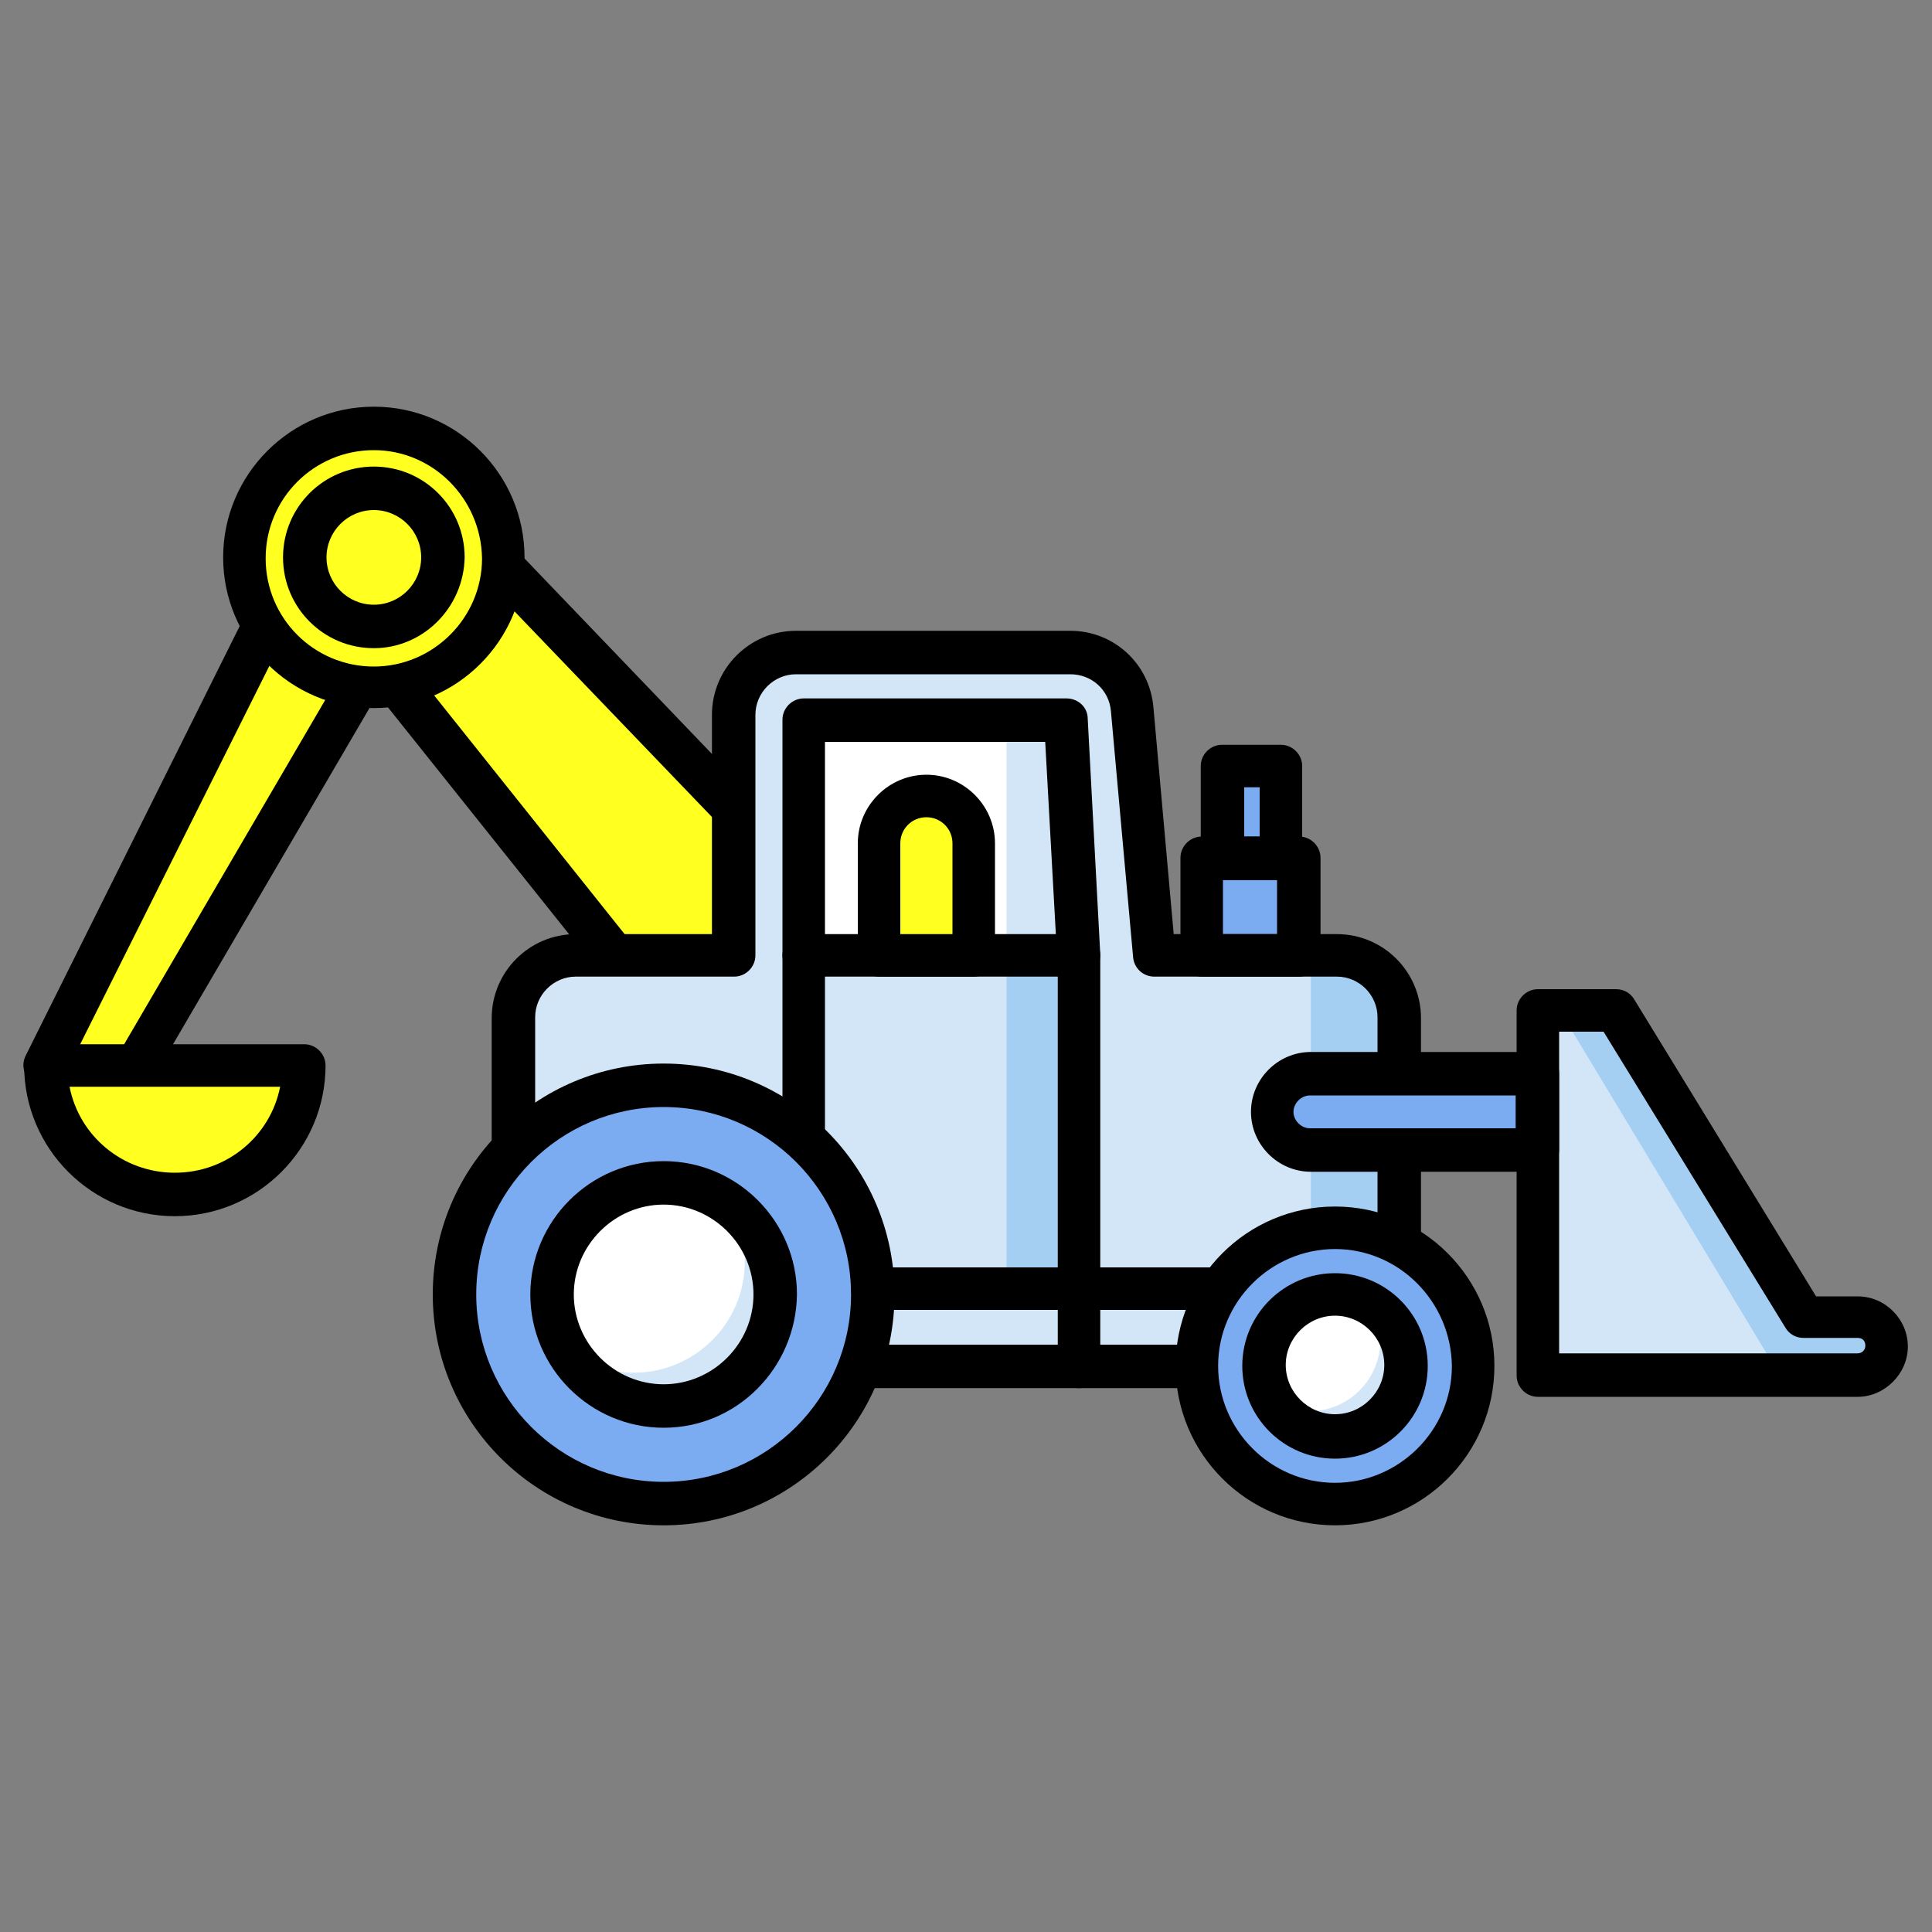<?xml version="1.0" encoding="UTF-8"?> <!-- Generator: Adobe Illustrator 21.0.2, SVG Export Plug-In . SVG Version: 6.00 Build 0) --> <svg xmlns="http://www.w3.org/2000/svg" xmlns:xlink="http://www.w3.org/1999/xlink" id="Layer_1" x="0px" y="0px" width="200px" height="200px" viewBox="0 0 200 200" style="enable-background:new 0 0 200 200;" xml:space="preserve"><rect x="0" y="0" width="200" height="200" fill="#808080" stroke="none"/> <style type="text/css"> .st0{fill:#D3E6F8;} .st1{fill:#FFFF20;} .st2{fill:#A4CFF2;} .st3{fill:#7BABF1;} .st4{fill:#FFFFFF;} .st5{opacity:0.1;enable-background:new ;} .st6{fill:#545465;} </style> <g> <g> <g> <g> <path class="st0" d="M186.7,136.3l-19.4-31.8h-8.1v37.8h18.5h12.7h1.9c1.7,0,3-1.3,3-3l0,0c0-1.7-1.3-3-3-3L186.7,136.3 L186.7,136.3z"></path> </g> </g> <g> <g> <path class="st2" d="M161.4,104.5l22.8,37.8h6.2h1.9c1.7,0,3-1.3,3-3c0-1.7-1.3-3-3-3h-5.6l-19.4-31.8L161.4,104.5L161.4,104.5z "></path> </g> </g> <g> <g> <g> <polygon class="st1" points="42.6,61.4 31.9,55.7 4.7,110.3 11.9,114.1 "></polygon> </g> </g> <g> <g> <polygon class="st1" points="38.7,59.3 9.2,110.3 4.7,110.3 31.9,55.7 "></polygon> </g> </g> <g> <g> <path d="M11.9,116.3c-0.4,0-0.7-0.1-1.1-0.3l-7.2-3.8c-1.1-0.6-1.5-1.9-0.9-3l27.2-54.6c0.3-0.5,0.7-0.9,1.3-1.1 c0.6-0.2,1.2-0.1,1.7,0.2l10.7,5.8c0.5,0.3,0.9,0.8,1.1,1.4c0.2,0.6,0.1,1.2-0.2,1.7l-30.8,52.7 C13.4,115.9,12.7,116.3,11.9,116.3z M7.7,109.3l3.4,1.8l28.5-48.8l-6.6-3.6L7.7,109.3z"></path> </g> </g> <g> <g> <polygon class="st1" points="71.7,109.1 87.3,95.5 42.9,49.3 31.8,59.1 "></polygon> </g> </g> <g> <g> <polygon class="st1" points="81.9,100.2 40.8,55.7 31.8,59.1 71.7,109.1 "></polygon> </g> </g> <g> <g> <path d="M71.7,111.4c-0.1,0-0.1,0-0.2,0c-0.6-0.1-1.2-0.4-1.5-0.8L30,60.5c-0.7-0.9-0.6-2.3,0.3-3.1l11.2-9.8 c0.9-0.8,2.3-0.7,3.1,0.1l44.3,46.2c0.4,0.4,0.6,1,0.6,1.6c0,0.6-0.3,1.2-0.8,1.6l-15.6,13.7C72.7,111.2,72.2,111.4,71.7,111.4 z M34.9,59.4L72,105.9L84,95.3L42.8,52.4L34.9,59.4z"></path> </g> </g> <g> <g> <circle class="st1" cx="38.7" cy="57.7" r="13.4"></circle> </g> </g> <g> <g> <path d="M38.7,73.3c-8.6,0-15.6-7-15.6-15.6c0-8.6,7-15.6,15.6-15.6c8.6,0,15.6,7,15.6,15.6S47.3,73.3,38.7,73.3z M38.7,46.6 c-6.2,0-11.2,5-11.2,11.2c0,6.2,5,11.2,11.2,11.2c6.1,0,11.2-5,11.2-11.2C49.8,51.6,44.8,46.6,38.7,46.6z"></path> </g> </g> <g> <g> <circle class="st1" cx="38.7" cy="57.7" r="7.1"></circle> </g> </g> <g> <g> <path d="M38.7,67.1c-5.2,0-9.4-4.2-9.4-9.4c0-5.2,4.2-9.4,9.4-9.4s9.4,4.2,9.4,9.4C48,62.9,43.8,67.1,38.7,67.1z M38.7,52.8 c-2.7,0-4.9,2.2-4.9,4.9c0,2.7,2.2,4.9,4.9,4.9c2.7,0,4.9-2.2,4.9-4.9C43.6,55,41.4,52.8,38.7,52.8z"></path> </g> </g> <g> <g> <path class="st1" d="M31.5,110.3c0,7.4-6,13.4-13.4,13.4s-13.4-6-13.4-13.4H31.5z"></path> </g> </g> <g> <g> <path d="M18.1,125.9c-8.6,0-15.6-7-15.6-15.6c0-1.2,1-2.2,2.2-2.2h26.8c1.2,0,2.2,1,2.2,2.2C33.7,118.9,26.7,125.9,18.1,125.9z M7.2,112.5c1,5.1,5.5,8.9,10.9,8.9s9.9-3.8,10.9-8.9H7.2z"></path> </g> </g> </g> <g> <g> <path class="st0" d="M122.1,98.9h-2.6l-2.3-25.5c-0.3-3.3-3.1-5.9-6.4-5.9H82.4c-3.6,0-6.4,2.9-6.4,6.4v24.9H59.6 c-3.6,0-6.4,2.9-6.4,6.4v36.1h22.8h46.1h1.3h21.5v-36.1c0-3.6-2.9-6.4-6.4-6.4L122.1,98.9L122.1,98.9z"></path> </g> </g> <g> <g> <polygon class="st2" points="104.2,100.3 104.2,133.3 111.7,133.3 111.7,98.9 104.2,98.9 "></polygon> </g> </g> <g> <g> <path class="st2" d="M138.4,98.9h-2.7v42.5h9.1v-36.1C144.8,101.8,142,98.9,138.4,98.9z"></path> </g> </g> <g> <g> <rect x="124.4" y="88.8" class="st3" width="10.1" height="10.1"></rect> </g> </g> <g> <g> <rect x="126.5" y="79.2" class="st3" width="6.1" height="9.6"></rect> </g> </g> <g> <g> <path d="M144.8,143.7H53.1c-1.2,0-2.2-1-2.2-2.2v-36.1c0-4.8,3.9-8.7,8.7-8.7h14.1V74c0-4.8,3.9-8.7,8.7-8.7h28.4 c4.5,0,8.2,3.4,8.6,7.9l2.1,23.5h16.9c4.8,0,8.7,3.9,8.7,8.7v36.1C147.1,142.7,146.1,143.7,144.8,143.7z M55.4,139.2h87.2v-33.9 c0-2.3-1.9-4.2-4.2-4.2h-18.9c-1.2,0-2.1-0.9-2.2-2L115,73.6c-0.2-2.2-2-3.8-4.2-3.8H82.4c-2.3,0-4.2,1.9-4.2,4.2v24.9 c0,1.2-1,2.2-2.2,2.2H59.6c-2.3,0-4.2,1.9-4.2,4.2L55.4,139.2L55.4,139.2z"></path> </g> </g> <g> <g> <path d="M134.5,101.1h-10.1c-1.2,0-2.2-1-2.2-2.2V88.8c0-1.2,1-2.2,2.2-2.2h10.1c1.2,0,2.2,1,2.2,2.2v10.1 C136.7,100.1,135.7,101.1,134.5,101.1z M126.6,96.7h5.6v-5.6h-5.6V96.7z"></path> </g> </g> <g> <g> <path d="M132.6,91.1h-6.1c-1.2,0-2.2-1-2.2-2.2v-9.6c0-1.2,1-2.2,2.2-2.2h6.1c1.2,0,2.2,1,2.2,2.2v9.6 C134.8,90.1,133.8,91.1,132.6,91.1z M128.8,86.6h1.6v-5.1h-1.6V86.6z"></path> </g> </g> <g> <g> <circle class="st3" cx="68.7" cy="134" r="21.7"></circle> </g> </g> <g> <g> <circle class="st3" cx="138.2" cy="141.4" r="14.3"></circle> </g> </g> <g> <g> <path d="M68.7,157.9c-13.2,0-23.9-10.7-23.9-23.9c0-13.2,10.7-23.9,23.9-23.9c13.2,0,23.9,10.7,23.9,23.9 C92.6,147.2,81.9,157.9,68.7,157.9z M68.7,114.6c-10.7,0-19.4,8.7-19.4,19.4c0,10.7,8.7,19.4,19.4,19.4 c10.7,0,19.4-8.7,19.4-19.4C88.1,123.3,79.4,114.6,68.7,114.6z"></path> </g> </g> <g> <g> <path d="M138.2,157.9c-9.1,0-16.5-7.4-16.5-16.5c0-9.1,7.4-16.5,16.5-16.5c9.1,0,16.5,7.4,16.5,16.5 C154.7,150.5,147.3,157.9,138.2,157.9z M138.2,129.3c-6.6,0-12.1,5.4-12.1,12.1c0,6.6,5.4,12.1,12.1,12.1 c6.6,0,12.1-5.4,12.1-12.1C150.2,134.7,144.8,129.3,138.2,129.3z"></path> </g> </g> <g> <g> <path class="st3" d="M159.2,119.1h-23.5c-2.2,0-3.9-1.8-3.9-3.9l0,0c0-2.2,1.8-3.9,3.9-3.9h23.5V119.1z"></path> </g> </g> <g> <g> <path d="M159.2,121.3h-23.5c-3.4,0-6.2-2.8-6.2-6.2c0-3.4,2.8-6.2,6.2-6.2h23.5c1.2,0,2.2,1,2.2,2.2v7.9 C161.4,120.3,160.4,121.3,159.2,121.3z M135.6,113.4c-0.9,0-1.7,0.8-1.7,1.7c0,0.9,0.8,1.7,1.7,1.7h21.3v-3.4H135.6z"></path> </g> </g> <g> <g> <path d="M192.3,144.6h-33.1c-1.2,0-2.2-1-2.2-2.2v-37.8c0-1.2,1-2.2,2.2-2.2h8.1c0.8,0,1.5,0.4,1.9,1.1l18.8,30.7h4.3 c2.9,0,5.2,2.4,5.2,5.2C197.5,142.2,195.1,144.6,192.3,144.6z M161.4,140.1h30.9c0.4,0,0.8-0.3,0.8-0.8s-0.3-0.8-0.8-0.8h-5.6 c-0.8,0-1.5-0.4-1.9-1.1L166,106.8h-4.6V140.1L161.4,140.1z"></path> </g> </g> <g> <g> <path d="M111.7,143.7c-1.2,0-2.2-1-2.2-2.2V98.9c0-1.2,1-2.2,2.2-2.2c1.2,0,2.2,1,2.2,2.2v42.5 C113.9,142.7,112.9,143.7,111.7,143.7z"></path> </g> </g> <g> <g> <path d="M83.2,120.1c-1.2,0-2.2-1-2.2-2.2v-19c0-1.2,1-2.2,2.2-2.2s2.2,1,2.2,2.2v19C85.4,119.1,84.4,120.1,83.2,120.1z"></path> </g> </g> <g> <g> <path d="M125.9,135.6H90.3c-1.2,0-2.2-1-2.2-2.2c0-1.2,1-2.2,2.2-2.2h35.6c1.2,0,2.2,1,2.2,2.2 C128.2,134.6,127.2,135.6,125.9,135.6z"></path> </g> </g> <g> <g> <polygon class="st4" points="111.7,98.9 83.2,98.9 83.2,74.5 110.4,74.5 "></polygon> </g> </g> <g> <g> <polygon class="st0" points="104.2,74.5 104.2,98.9 111.7,98.9 110.4,74.5 "></polygon> </g> </g> <g> <g> <path d="M111.7,101.1H83.2c-1.2,0-2.2-1-2.2-2.2V74.5c0-1.2,1-2.2,2.2-2.2h27.2c1.2,0,2.2,0.9,2.2,2.1l1.3,24.4 c0,0.6-0.2,1.2-0.6,1.7C112.9,100.9,112.3,101.1,111.7,101.1z M85.4,96.7h23.9l-1.1-19.9H85.4L85.4,96.7L85.4,96.7z"></path> </g> </g> <g> <g> <path class="st1" d="M100.8,98.9H91V87.3c0-2.7,2.2-4.9,4.9-4.9l0,0c2.7,0,4.9,2.2,4.9,4.9V98.9z"></path> </g> </g> <g> <g> <path class="st1" d="M96.7,82.4v16.5h4.2V87.3C100.8,84.8,99,82.8,96.7,82.4z"></path> </g> </g> <g> <g> <path d="M100.8,101.1H91c-1.2,0-2.2-1-2.2-2.2V87.3c0-3.9,3.2-7.1,7.1-7.1c3.9,0,7.1,3.2,7.1,7.1v11.6 C103.1,100.1,102.1,101.1,100.8,101.1z M93.2,96.7h5.4v-9.4c0-1.5-1.2-2.7-2.7-2.7s-2.7,1.2-2.7,2.7L93.2,96.7L93.2,96.7z"></path> </g> </g> <g> <g> <circle class="st4" cx="68.7" cy="134" r="11.5"></circle> </g> </g> <g> <g> <path class="st0" d="M75.5,124.7c1,1.7,1.6,3.7,1.6,5.9c0,6.4-5.2,11.5-11.5,11.5c-2.5,0-4.9-0.8-6.8-2.2c2,3.4,5.7,5.6,9.9,5.6 c6.4,0,11.5-5.2,11.5-11.5C80.2,130.2,78.3,126.8,75.5,124.7z"></path> </g> </g> <g> <g> <path d="M68.7,147.8c-7.6,0-13.8-6.2-13.8-13.8c0-7.6,6.2-13.8,13.8-13.8c7.6,0,13.8,6.2,13.8,13.8 C82.4,141.6,76.3,147.8,68.7,147.8z M68.7,124.7c-5.1,0-9.3,4.2-9.3,9.3c0,5.1,4.2,9.3,9.3,9.3c5.1,0,9.3-4.2,9.3-9.3 C78,128.9,73.8,124.7,68.7,124.7z"></path> </g> </g> <g> <g> <circle class="st4" cx="138.2" cy="141.4" r="7.4"></circle> </g> </g> <g> <g> <path class="st0" d="M141.8,134.9c0.7,1.1,1.1,2.4,1.1,3.8c0,4.1-3.3,7.4-7.4,7.4c-1.3,0-2.5-0.3-3.6-0.9 c1.3,2.1,3.6,3.6,6.3,3.6c4.1,0,7.4-3.3,7.4-7.4C145.5,138.6,144,136.2,141.8,134.9z"></path> </g> </g> <g> <g> <path d="M138.2,151c-5.3,0-9.6-4.3-9.6-9.6c0-5.3,4.3-9.6,9.6-9.6c5.3,0,9.6,4.3,9.6,9.6C147.8,146.7,143.5,151,138.2,151z M138.2,136.2c-2.8,0-5.1,2.3-5.1,5.1c0,2.8,2.3,5.1,5.1,5.1c2.8,0,5.1-2.3,5.1-5.1C143.3,138.5,141,136.2,138.2,136.2z"></path> </g> </g> </g> </g> </svg> 